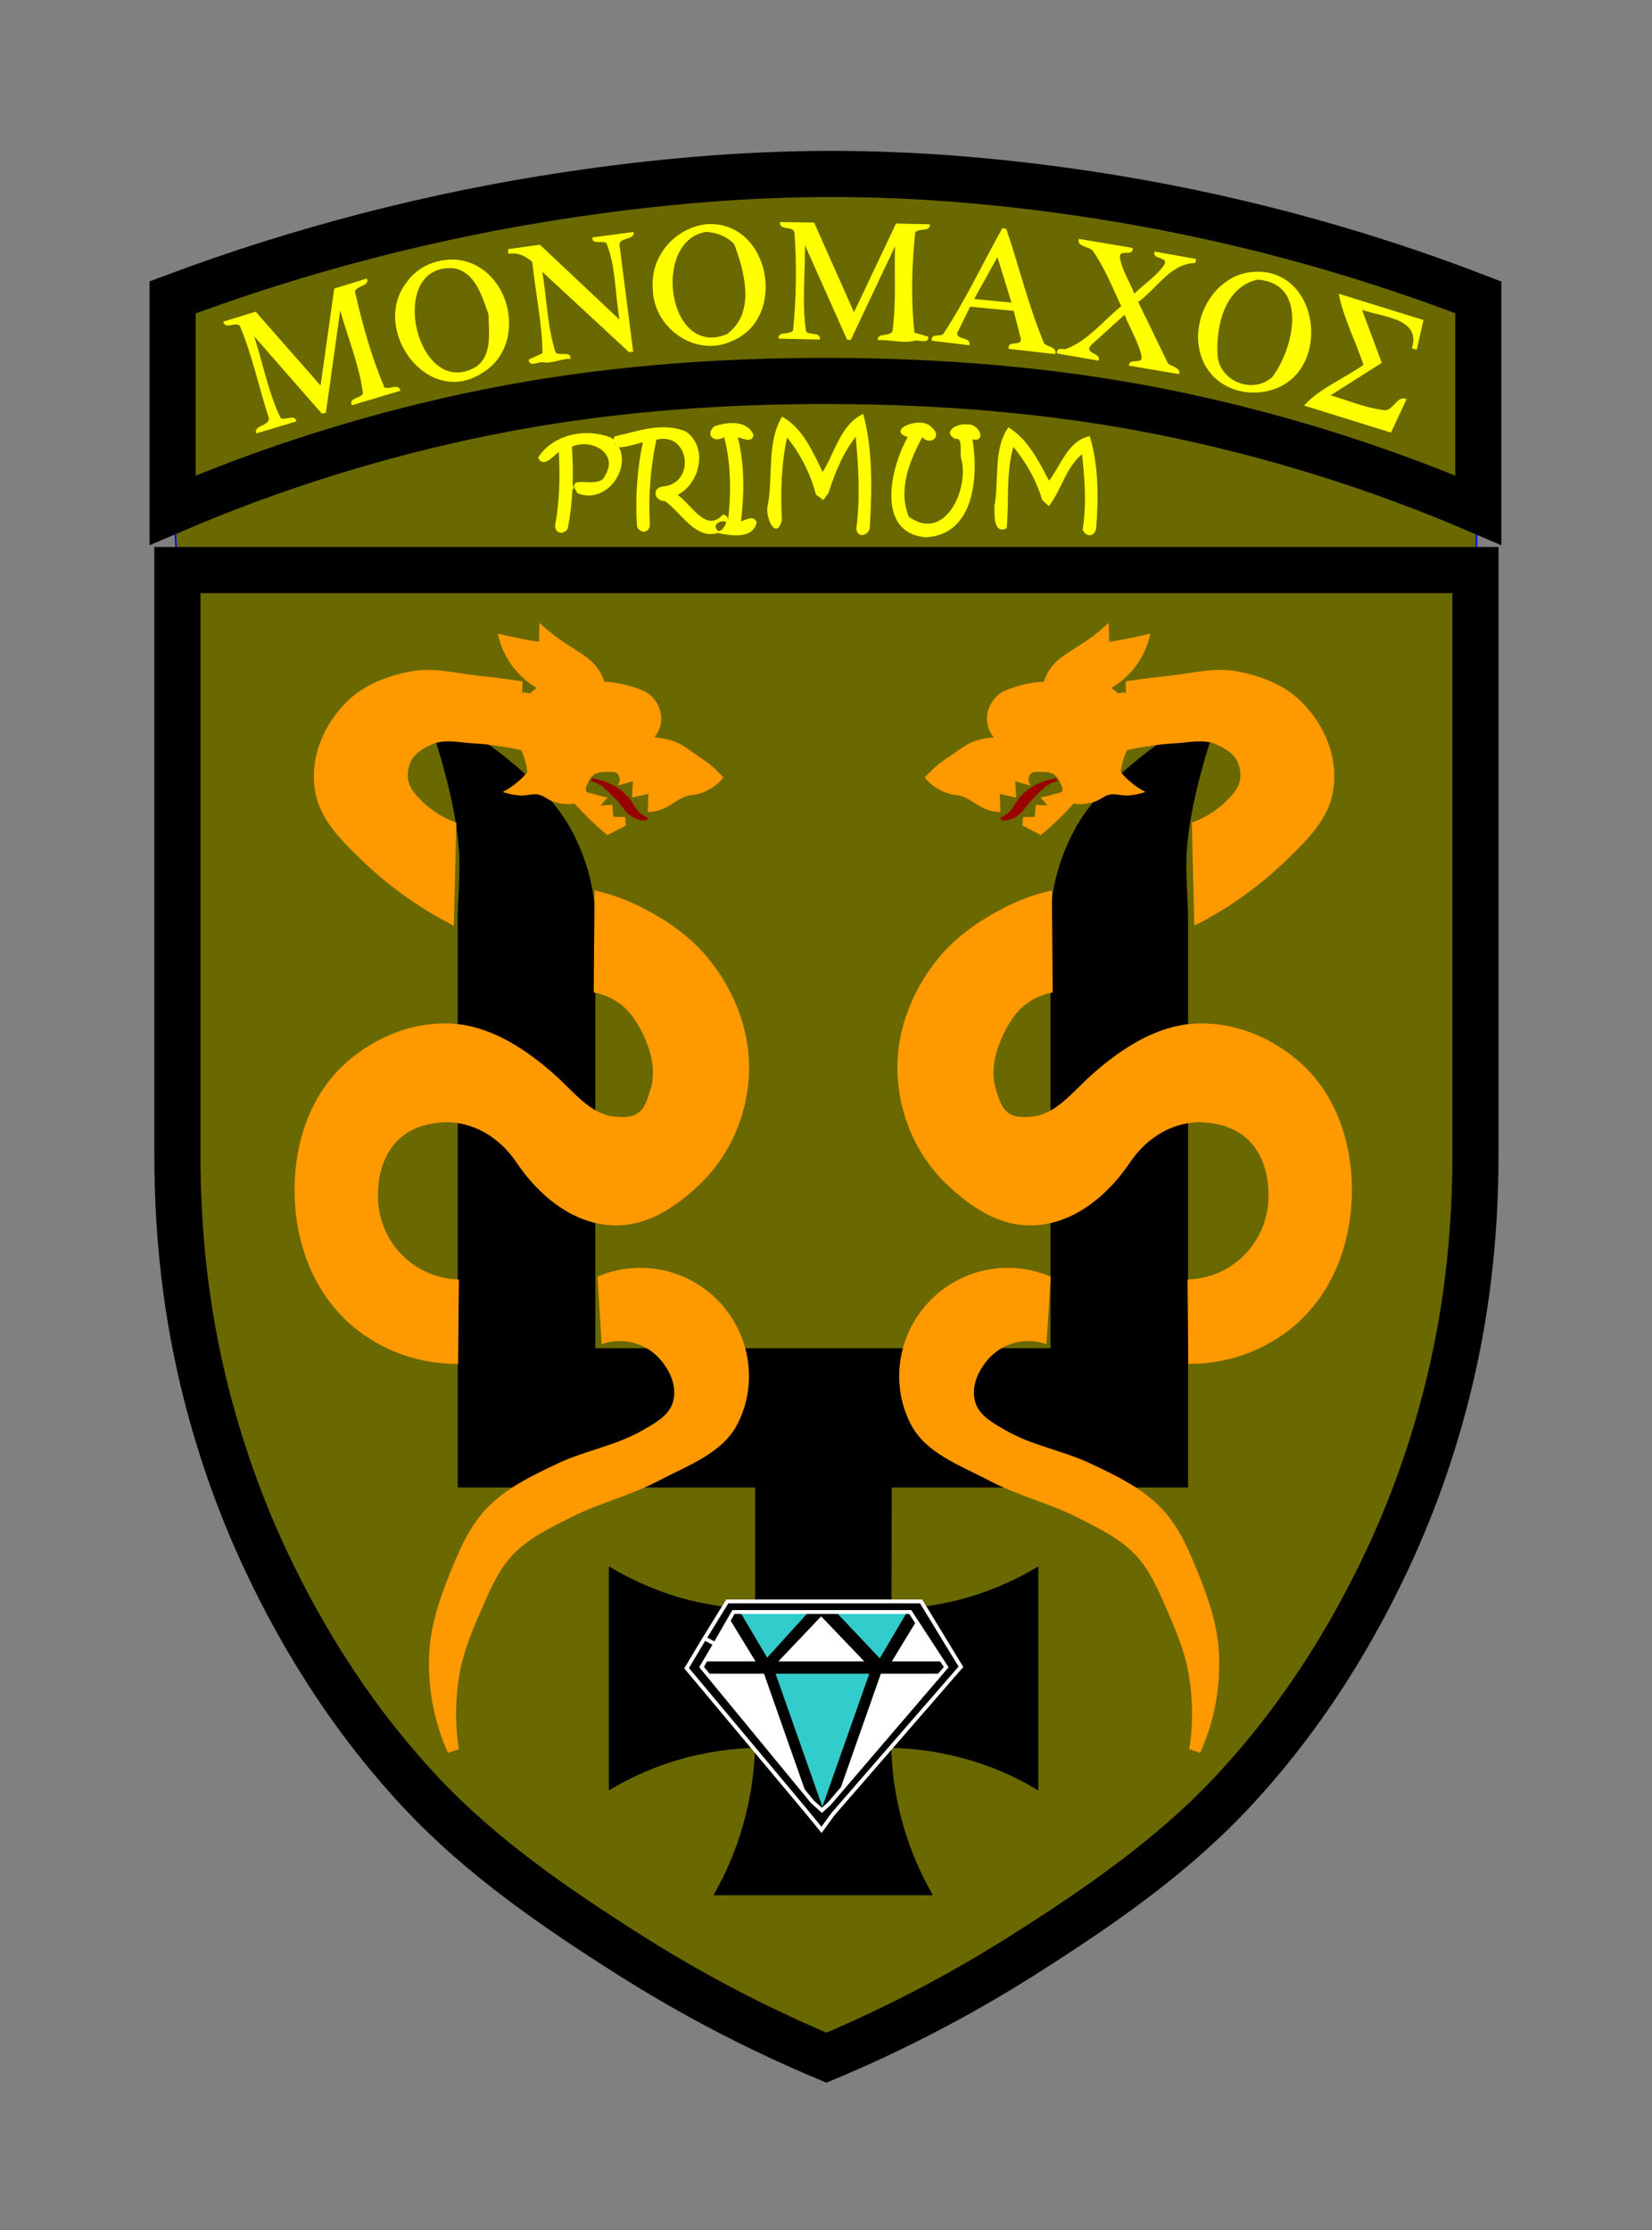 <svg xmlns:dc="http://purl.org/dc/elements/1.1/" xmlns:cc="http://creativecommons.org/ns#" xmlns:rdf="http://www.w3.org/1999/02/22-rdf-syntax-ns#" xmlns:svg="http://www.w3.org/2000/svg" xmlns="http://www.w3.org/2000/svg" xml:space="preserve" id="svg2" version="1.1" viewBox="234.42 342.03 324.87 438.49"><rect x="234.42" y="342.03" width="324.87" height="438.49" fill="#808080" stroke="none"/><defs id="defs6"/><g transform="matrix(1.333,0,0,-1.333,0,1122.667)" id="g10"><g transform="scale(0.1)" id="g12"><path id="path14" style="fill:#6a6800;fill-opacity:1;fill-rule:evenodd;stroke:none" d="m 2020.31,5005.98 v -853.56 c 0,-104.53 10.24,-209.1 32.93,-311.17 21.88,-98.55 54.34,-194.49 97.15,-285.82 59.22,-126.29 135.74,-244.1 231.49,-345.51 88.51,-93.87 195.62,-167.42 304.72,-236.68 92.62,-58.75 190.08,-109.61 291.21,-151.99 101.1,42.38 198.56,93.24 291.17,151.99 109.15,69.26 216.22,142.81 304.73,236.68 95.74,101.41 172.27,219.22 231.49,345.51 42.85,91.33 75.27,187.27 97.14,285.82 22.7,102.07 32.93,206.64 32.93,311.17 v 847.11 l 2.7,104.73 c 0.47,-0.16 1.09,-0.47 1.56,-0.63 v 314.03 c -185.35,71.48 -377.97,122.5 -574.49,152.11 -125.51,18.9 -252.42,29.92 -379.38,29.92 -130.54,0 -260.78,-11.64 -389.92,-31.02 -198.9,-29.92 -394.18,-80.47 -582.5,-151.01 v -314.03 c 0.78,0.32 1.56,0.63 2.19,0.94 z"/><path id="path16" style="fill:none;stroke:#0000ff;stroke-width:2.16;stroke-linecap:butt;stroke-linejoin:miter;stroke-miterlimit:4;stroke-dasharray:none;stroke-opacity:1" d="m 2020.31,5005.98 v -853.56 c 0,-104.53 10.24,-209.1 32.93,-311.17 21.88,-98.55 54.34,-194.49 97.15,-285.82 59.22,-126.29 135.74,-244.1 231.49,-345.51 88.51,-93.87 195.62,-167.42 304.72,-236.68 92.62,-58.75 190.08,-109.61 291.21,-151.99 101.1,42.38 198.56,93.24 291.17,151.99 109.15,69.26 216.22,142.81 304.73,236.68 95.74,101.41 172.27,219.22 231.49,345.51 42.85,91.33 75.27,187.27 97.14,285.82 22.7,102.07 32.93,206.64 32.93,311.17 v 847.11 l 2.7,104.73 c 0.47,-0.16 1.09,-0.47 1.56,-0.63 v 314.03 c -185.35,71.48 -377.97,122.5 -574.49,152.11 -125.51,18.9 -252.42,29.92 -379.38,29.92 -130.54,0 -260.78,-11.64 -389.92,-31.02 -198.9,-29.92 -394.18,-80.47 -582.5,-151.01 v -314.03 c 0.78,0.32 1.56,0.63 2.19,0.94 z"/><path id="path18" style="fill:#000000;fill-opacity:1;fill-rule:evenodd;stroke:none" d="M 2657.97,3341.87 V 3217.3 c 36.05,21.76 74.8,37.82 115.27,48.21 40.31,10.23 81.56,15.11 122.81,13.4 v 203.43 c -41.25,-1.4 -82.5,3.01 -122.81,13.25 -40.47,10.39 -79.22,26.95 -115.27,48.36 z"/><path id="path20" style="fill:none;stroke:#000000;stroke-width:2.16;stroke-linecap:butt;stroke-linejoin:miter;stroke-miterlimit:4;stroke-dasharray:none;stroke-opacity:1" d="M 2657.97,3341.87 V 3217.3 c 36.05,21.76 74.8,37.82 115.27,48.21 40.31,10.23 81.56,15.11 122.81,13.4 v 203.43 c -41.25,-1.4 -82.5,3.01 -122.81,13.25 -40.47,10.39 -79.22,26.95 -115.27,48.36 z"/><path id="path22" style="fill:#000000;fill-opacity:1;fill-rule:evenodd;stroke:none" d="M 3289.3,3341.87 V 3217.3 c -35.9,21.76 -74.81,37.82 -115.59,48.21 -40,10.23 -81.6,15.11 -122.69,13.4 v 203.43 c 41.09,-1.4 82.69,3.01 122.69,13.25 40.78,10.39 79.69,26.95 115.59,48.36 z"/><path id="path24" style="fill:none;stroke:#000000;stroke-width:2.16;stroke-linecap:butt;stroke-linejoin:miter;stroke-miterlimit:4;stroke-dasharray:none;stroke-opacity:1" d="M 3289.3,3341.87 V 3217.3 c -35.9,21.76 -74.81,37.82 -115.59,48.21 -40,10.23 -81.6,15.11 -122.69,13.4 v 203.43 c 41.09,-1.4 82.69,3.01 122.69,13.25 40.78,10.39 79.69,26.95 115.59,48.36 z"/><path id="path26" style="fill:#000000;fill-opacity:1;fill-rule:evenodd;stroke:none" d="m 2934.8,3061.87 h -122.03 c 21.41,36.88 37,76.57 47.23,117.97 8.83,35.59 13.55,71.96 13.55,108.83 l 0.16,381.41 199.38,0.15 -0.82,-380.62 c 0,-36.99 4.41,-73.71 13.39,-109.45 10.08,-41.57 26.29,-81.41 47.43,-118.29 z"/><path id="path28" style="fill:none;stroke:#000000;stroke-width:2.16;stroke-linecap:butt;stroke-linejoin:miter;stroke-miterlimit:4;stroke-dasharray:none;stroke-opacity:1" d="m 2934.8,3061.87 h -122.03 c 21.41,36.88 37,76.57 47.23,117.97 8.83,35.59 13.55,71.96 13.55,108.83 l 0.16,381.41 199.38,0.15 -0.82,-380.62 c 0,-36.99 4.41,-73.71 13.39,-109.45 10.08,-41.57 26.29,-81.41 47.43,-118.29 z"/><path id="path30" style="fill:#000000;fill-opacity:1;fill-rule:evenodd;stroke:none" d="m 2386.29,4806.45 c 10.23,-25.36 19.06,-51.18 26.33,-77.47 11.17,-40.31 20.47,-81.25 23.9,-123 3.01,-35.75 -1.56,-71.8 -1.56,-107.7 v -834.96 h 1075.27 v 834.96 c 0,35.9 -4.57,71.95 -1.56,107.7 3.44,41.75 12.74,82.69 23.95,123 7.22,26.29 16.05,52.11 26.29,77.47 -42.39,-16.37 -81.76,-39.54 -117.35,-68.01 -39.84,-32.46 -77.77,-67.74 -100.47,-113.56 -20.15,-40.15 -31.64,-83.79 -31.64,-128.67 V 3866.6 h -673.71 v 629.61 c 0,44.88 -11.48,88.67 -31.64,128.67 -23.01,45.51 -60.62,81.1 -100.47,113.56 -35.58,28.63 -74.96,51.64 -117.34,68.01 z"/><path id="path32" style="fill:none;stroke:#000000;stroke-width:2.16;stroke-linecap:butt;stroke-linejoin:miter;stroke-miterlimit:4;stroke-dasharray:none;stroke-opacity:1" d="m 2386.29,4806.45 c 10.23,-25.36 19.06,-51.18 26.33,-77.47 11.17,-40.31 20.47,-81.25 23.9,-123 3.01,-35.75 -1.56,-71.8 -1.56,-107.7 v -834.96 h 1075.27 v 834.96 c 0,35.9 -4.57,71.95 -1.56,107.7 3.44,41.75 12.74,82.69 23.95,123 7.22,26.29 16.05,52.11 26.29,77.47 -42.39,-16.37 -81.76,-39.54 -117.35,-68.01 -39.84,-32.46 -77.77,-67.74 -100.47,-113.56 -20.15,-40.15 -31.64,-83.79 -31.64,-128.67 V 3866.6 h -673.71 v 629.61 c 0,44.88 -11.48,88.67 -31.64,128.67 -23.01,45.51 -60.62,81.1 -100.47,113.56 -35.58,28.63 -74.96,51.64 -117.34,68.01 z"/><path id="path34" style="fill:#ffffff;fill-opacity:1;fill-rule:evenodd;stroke:none" d="m 2969.3,3174.02 -79.85,222.03 h -102.38 z"/><path id="path36" style="fill:none;stroke:#ffffff;stroke-width:2.16;stroke-linecap:butt;stroke-linejoin:miter;stroke-miterlimit:4;stroke-dasharray:none;stroke-opacity:1" d="m 2969.3,3174.02 -79.85,222.03 h -102.38 z"/><path id="path38" style="fill:#ffffff;fill-opacity:1;fill-rule:evenodd;stroke:none" d="m 2786.45,3396.84 h 102.38 l -52.31,88.2 z"/><path id="path40" style="fill:none;stroke:#ffffff;stroke-width:2.16;stroke-linecap:butt;stroke-linejoin:miter;stroke-miterlimit:4;stroke-dasharray:none;stroke-opacity:1" d="m 2786.45,3396.84 h 102.38 l -52.31,88.2 z"/><path id="path42" style="fill:#ffffff;fill-opacity:1;fill-rule:evenodd;stroke:none" d="m 2889.45,3399.22 78.75,85.19 86.6,-87.11 z"/><path id="path44" style="fill:none;stroke:#ffffff;stroke-width:2.16;stroke-linecap:butt;stroke-linejoin:miter;stroke-miterlimit:4;stroke-dasharray:none;stroke-opacity:1" d="m 2889.45,3399.22 78.75,85.19 86.6,-87.11 z"/><path id="path46" style="fill:#ffffff;fill-opacity:1;fill-rule:evenodd;stroke:none" d="m 3055.43,3398.59 h 107.58 l -51.06,89.77 z"/><path id="path48" style="fill:none;stroke:#ffffff;stroke-width:2.16;stroke-linecap:butt;stroke-linejoin:miter;stroke-miterlimit:4;stroke-dasharray:none;stroke-opacity:1" d="m 3055.43,3398.59 h 107.58 l -51.06,89.77 z"/><path id="path50" style="fill:#ffffff;fill-opacity:1;fill-rule:evenodd;stroke:none" d="m 3054.18,3398.59 h 108.83 l -189.77,-224.57 57.62,160.16 z"/><path id="path52" style="fill:none;stroke:#ffffff;stroke-width:2.16;stroke-linecap:butt;stroke-linejoin:miter;stroke-miterlimit:4;stroke-dasharray:none;stroke-opacity:1" d="m 3054.18,3398.59 h 108.83 l -189.77,-224.57 57.62,160.16 z"/><path id="path54" style="fill:#33cccc;fill-opacity:1;fill-rule:evenodd;stroke:none" d="m 2837.3,3485.04 h 130.28 l -77.03,-87.74 z"/><path id="path56" style="fill:none;stroke:#33cccc;stroke-width:2.16;stroke-linecap:butt;stroke-linejoin:miter;stroke-miterlimit:4;stroke-dasharray:none;stroke-opacity:1" d="m 2837.3,3485.04 h 130.28 l -77.03,-87.74 z"/><path id="path58" style="fill:#33cccc;fill-opacity:1;fill-rule:evenodd;stroke:none" d="m 2975.43,3175.43 78.75,223.16 h -164.73 l 79.85,-224.57 z"/><path id="path60" style="fill:none;stroke:#33cccc;stroke-width:2.16;stroke-linecap:butt;stroke-linejoin:miter;stroke-miterlimit:4;stroke-dasharray:none;stroke-opacity:1" d="m 2975.43,3175.43 78.75,223.16 h -164.73 l 79.85,-224.57 z"/><path id="path62" style="fill:#33cccc;fill-opacity:1;fill-rule:evenodd;stroke:none" d="m 3054.8,3397.3 57.15,89.77 -143.75,-2.66 z"/><path id="path64" style="fill:none;stroke:#33cccc;stroke-width:2.16;stroke-linecap:butt;stroke-linejoin:miter;stroke-miterlimit:4;stroke-dasharray:none;stroke-opacity:1" d="m 3054.8,3397.3 57.15,89.77 -143.75,-2.66 z"/><path id="path66" style="fill:#000000;fill-opacity:1;fill-rule:evenodd;stroke:none" d="m 2792.42,3388.67 h 365.55 l 3.75,16.06 h -370.39 z"/><path id="path68" style="fill:none;stroke:#000000;stroke-width:2.16;stroke-linecap:butt;stroke-linejoin:miter;stroke-miterlimit:4;stroke-dasharray:none;stroke-opacity:1" d="m 2792.42,3388.67 h 365.55 l 3.75,16.06 h -370.39 z"/><path id="path70" style="fill:#000000;fill-opacity:1;fill-rule:evenodd;stroke:none" d="m 2846.29,3483.63 49.61,-83.79 -15.74,-3.32 -46.92,76.57 z"/><path id="path72" style="fill:none;stroke:#000000;stroke-width:2.16;stroke-linecap:butt;stroke-linejoin:miter;stroke-miterlimit:4;stroke-dasharray:none;stroke-opacity:1" d="m 2846.29,3483.63 49.61,-83.79 -15.74,-3.32 -46.92,76.57 z"/><path id="path74" style="fill:#000000;fill-opacity:1;fill-rule:evenodd;stroke:none" d="m 2897.66,3397.66 79.64,83.75 -21.09,0.93 -72.11,-79.64 z"/><path id="path76" style="fill:none;stroke:#000000;stroke-width:2.16;stroke-linecap:butt;stroke-linejoin:miter;stroke-miterlimit:4;stroke-dasharray:none;stroke-opacity:1" d="m 2897.66,3397.66 79.64,83.75 -21.09,0.93 -72.11,-79.64 z"/><path id="path78" style="fill:#000000;fill-opacity:1;fill-rule:evenodd;stroke:none" d="m 3100.94,3483.63 -49.3,-83.79 15.74,-3.32 46.64,76.57 z"/><path id="path80" style="fill:none;stroke:#000000;stroke-width:2.16;stroke-linecap:butt;stroke-linejoin:miter;stroke-miterlimit:4;stroke-dasharray:none;stroke-opacity:1" d="m 3100.94,3483.63 -49.3,-83.79 15.74,-3.32 46.64,76.57 z"/><path id="path82" style="fill:#000000;fill-opacity:1;fill-rule:evenodd;stroke:none" d="m 3043.16,3397.3 -83.47,87.27 24.88,0.16 77.46,-81.88 z"/><path id="path84" style="fill:none;stroke:#000000;stroke-width:2.16;stroke-linecap:butt;stroke-linejoin:miter;stroke-miterlimit:4;stroke-dasharray:none;stroke-opacity:1" d="m 3043.16,3397.3 -83.47,87.27 24.88,0.16 77.46,-81.88 z"/><path id="path86" style="fill:#000000;fill-opacity:1;fill-rule:evenodd;stroke:none" d="m 2883.95,3395.9 75.43,-214.49 15.58,-2.19 -77.15,219.22 z"/><path id="path88" style="fill:none;stroke:#000000;stroke-width:2.16;stroke-linecap:butt;stroke-linejoin:miter;stroke-miterlimit:4;stroke-dasharray:none;stroke-opacity:1" d="m 2883.95,3395.9 75.43,-214.49 15.58,-2.19 -77.15,219.22 z"/><path id="path90" style="fill:#000000;fill-opacity:1;fill-rule:evenodd;stroke:none" d="m 3059.84,3395.9 -75.43,-214.49 -15.74,-2.19 77.31,219.22 z"/><path id="path92" style="fill:none;stroke:#000000;stroke-width:2.16;stroke-linecap:butt;stroke-linejoin:miter;stroke-miterlimit:4;stroke-dasharray:none;stroke-opacity:1" d="m 3059.84,3395.9 -75.43,-214.49 -15.74,-2.19 77.31,219.22 z"/><path id="path94" style="fill:#000000;fill-opacity:1;fill-rule:evenodd;stroke:none" d="m 2813.55,3431.48 27.08,47.11 h 260.78 l 53.08,-81.29 -172.77,-201.71 -10.55,-9.46 -13.71,12.15 -163.91,199.22 20,33.98 -15.74,8.21 -26.33,-43.95 174.34,-208.32 24.73,-30.12 16.99,23.32 188.67,217.19 -58.71,96.37 h -286.02 l -33.51,-54.34 z"/><path id="path96" style="fill:none;stroke:#ffffff;stroke-width:5.669;stroke-linecap:butt;stroke-linejoin:miter;stroke-miterlimit:4;stroke-dasharray:none;stroke-opacity:1" d="m 2813.55,3431.48 27.08,47.11 h 260.78 l 53.08,-81.29 -172.77,-201.71 -10.55,-9.46 -13.71,12.15 -163.91,199.22 20,33.98 -15.74,8.21 -26.33,-43.95 174.34,-208.32 24.73,-30.12 16.99,23.32 188.67,217.19 -58.71,96.37 h -286.02 l -33.51,-54.34 z"/><path id="path98" style="fill:#ff9900;fill-opacity:1;fill-rule:evenodd;stroke:none" d="m 2647.23,3875.12 c 31.68,10.7 66.79,0.62 87.89,-25.35 14.33,-17.5 23.32,-39.69 17.5,-61.1 -5.86,-21.25 -27.58,-32.77 -47.27,-43.94 -38.12,-21.72 -82.81,-28.99 -122.5,-47.58 -40.97,-19.18 -82.54,-39.18 -111.68,-73.2 -22.03,-25.83 -35.27,-57.66 -48.01,-89.15 -15.11,-37.34 -28.04,-75.89 -30.23,-116.05 -2.7,-50.23 6.6,-100.47 27.07,-146.48 l 14.34,4.72 c -5.82,37.5 -5.2,75.78 1.56,113.09 5.66,31.01 17.81,60.31 30.39,89.14 12.77,29.14 24.88,59.22 46.33,82.65 23.59,26.02 56.36,41.29 87.85,57.35 41.25,20.94 87.26,31.8 128.2,53.4 44.42,23.28 95.59,41.09 117.46,84.68 30.24,60.36 17.5,133.25 -30.23,181.14 -45.82,45.97 -115.12,59.53 -174.81,33.98 z"/><path id="path100" style="fill:none;stroke:#ff9900;stroke-width:2.16;stroke-linecap:butt;stroke-linejoin:miter;stroke-miterlimit:4;stroke-dasharray:none;stroke-opacity:1" d="m 2647.23,3875.12 c 31.68,10.7 66.79,0.62 87.89,-25.35 14.33,-17.5 23.32,-39.69 17.5,-61.1 -5.86,-21.25 -27.58,-32.77 -47.27,-43.94 -38.12,-21.72 -82.81,-28.99 -122.5,-47.58 -40.97,-19.18 -82.54,-39.18 -111.68,-73.2 -22.03,-25.83 -35.27,-57.66 -48.01,-89.15 -15.11,-37.34 -28.04,-75.89 -30.23,-116.05 -2.7,-50.23 6.6,-100.47 27.07,-146.48 l 14.34,4.72 c -5.82,37.5 -5.2,75.78 1.56,113.09 5.66,31.01 17.81,60.31 30.39,89.14 12.77,29.14 24.88,59.22 46.33,82.65 23.59,26.02 56.36,41.29 87.85,57.35 41.25,20.94 87.26,31.8 128.2,53.4 44.42,23.28 95.59,41.09 117.46,84.68 30.24,60.36 17.5,133.25 -30.23,181.14 -45.82,45.97 -115.12,59.53 -174.81,33.98 z"/><path id="path102" style="fill:#ff9900;fill-opacity:1;fill-rule:evenodd;stroke:none" d="m 2433.4,3845.66 c -52.62,-0.31 -103.79,16.68 -145.67,48.68 -59.68,45.5 -90.27,118.43 -93.24,193.86 -3.16,77.62 21.72,155.43 80.94,204.57 40.16,33.36 90.08,53.68 142.23,52.89 59.33,-0.78 111.79,-34.33 156.99,-74.02 29.3,-25.66 54.49,-61.09 92.11,-63.59 11.05,-0.82 22.38,-1.14 31.83,4.41 12.27,7.23 16.21,22.34 20.63,36.37 8.67,27.54 1.25,56.83 -11.33,83.12 -8.51,17.66 -19.37,34.34 -35.31,45.55 -11.02,7.85 -23.75,13.2 -36.99,15.9 l 1.25,148.16 c 23.79,-5.51 46.95,-13.83 68.67,-25.04 37.19,-19.06 71.79,-43.12 97.97,-75.58 40.62,-50.39 63.59,-113.36 58.4,-177.62 -4.89,-61.45 -32.74,-119.06 -78.87,-159.84 -29.61,-26.33 -63.48,-48.99 -102.54,-52.93 -65.04,-6.6 -122.03,36.68 -159.38,92.15 -24.88,36.99 -65.19,61.56 -109.29,59.17 -20.32,-1.09 -40.47,-6.44 -57,-18.24 -29.6,-21.09 -40.93,-58.59 -39.68,-95.43 1.25,-37.5 19.06,-72.61 48.98,-95.27 20.31,-15.43 44.88,-24.1 70.39,-24.88 z"/><path id="path104" style="fill:none;stroke:#ff9900;stroke-width:2.16;stroke-linecap:butt;stroke-linejoin:miter;stroke-miterlimit:4;stroke-dasharray:none;stroke-opacity:1" d="m 2433.4,3845.66 c -52.62,-0.31 -103.79,16.68 -145.67,48.68 -59.68,45.5 -90.27,118.43 -93.24,193.86 -3.16,77.62 21.72,155.43 80.94,204.57 40.16,33.36 90.08,53.68 142.23,52.89 59.33,-0.78 111.79,-34.33 156.99,-74.02 29.3,-25.66 54.49,-61.09 92.11,-63.59 11.05,-0.82 22.38,-1.14 31.83,4.41 12.27,7.23 16.21,22.34 20.63,36.37 8.67,27.54 1.25,56.83 -11.33,83.12 -8.51,17.66 -19.37,34.34 -35.31,45.55 -11.02,7.85 -23.75,13.2 -36.99,15.9 l 1.25,148.16 c 23.79,-5.51 46.95,-13.83 68.67,-25.04 37.19,-19.06 71.79,-43.12 97.97,-75.58 40.62,-50.39 63.59,-113.36 58.4,-177.62 -4.89,-61.45 -32.74,-119.06 -78.87,-159.84 -29.61,-26.33 -63.48,-48.99 -102.54,-52.93 -65.04,-6.6 -122.03,36.68 -159.38,92.15 -24.88,36.99 -65.19,61.56 -109.29,59.17 -20.32,-1.09 -40.47,-6.44 -57,-18.24 -29.6,-21.09 -40.93,-58.59 -39.68,-95.43 1.25,-37.5 19.06,-72.61 48.98,-95.27 20.31,-15.43 44.88,-24.1 70.39,-24.88 z"/><path id="path106" style="fill:#ff9900;fill-opacity:1;fill-rule:evenodd;stroke:none" d="m 2427.07,4492.62 c -49.92,25.35 -95.59,58.24 -135.9,97.46 -29.61,28.67 -60,59.06 -66.6,99.06 -8.2,48.67 11.64,97.31 47.07,131.95 26.02,25.2 60.98,38.28 97.03,44.42 32.27,5.35 64.88,-3.95 97.62,-7.23 20.62,-2.07 41.44,-4.88 62.07,-7.89 l -2.54,-99.22 c -22.81,5.2 -45.98,8.36 -69.3,9.77 -20.93,1.25 -42.65,6.64 -61.4,-1.72 -12.42,-5.67 -25.04,-12.77 -31.02,-24.88 -4.41,-8.68 -5.66,-18.13 -4.57,-27.58 1.88,-13.83 12.11,-24.73 22.35,-34.49 14.02,-13.21 30.58,-23.6 48.82,-30.08 z"/><path id="path108" style="fill:none;stroke:#ff9900;stroke-width:2.16;stroke-linecap:butt;stroke-linejoin:miter;stroke-miterlimit:4;stroke-dasharray:none;stroke-opacity:1" d="m 2427.07,4492.62 c -49.92,25.35 -95.59,58.24 -135.9,97.46 -29.61,28.67 -60,59.06 -66.6,99.06 -8.2,48.67 11.64,97.31 47.07,131.95 26.02,25.2 60.98,38.28 97.03,44.42 32.27,5.35 64.88,-3.95 97.62,-7.23 20.62,-2.07 41.44,-4.88 62.07,-7.89 l -2.54,-99.22 c -22.81,5.2 -45.98,8.36 -69.3,9.77 -20.93,1.25 -42.65,6.64 -61.4,-1.72 -12.42,-5.67 -25.04,-12.77 -31.02,-24.88 -4.41,-8.68 -5.66,-18.13 -4.57,-27.58 1.88,-13.83 12.11,-24.73 22.35,-34.49 14.02,-13.21 30.58,-23.6 48.82,-30.08 z"/><path id="path110" style="fill:#ff9900;fill-opacity:1;fill-rule:evenodd;stroke:none" d="m 2517.46,4767.23 c 5.55,-6.76 10.12,-14.46 13.4,-22.5 3.63,-8.83 5.98,-18.28 6.8,-27.89 -3.79,-4.57 -8.05,-8.95 -12.46,-12.89 -6.76,-5.98 -14.18,-11.33 -22.19,-15.59 7.54,-2.38 15.43,-3.95 23.44,-4.41 8.82,-0.47 17.96,3.12 26.64,1.4 8,-1.56 14.29,-8.05 22.03,-10.39 6.29,-2.03 12.93,-3.48 19.53,-3.63 3.94,-0.16 8.05,0.15 11.95,0.78 9.45,-10.39 19.22,-20.47 29.61,-30.08 5.98,-5.51 12.15,-11.01 18.44,-16.21 l 25.98,13.4 -0.79,10.86 -17.3,0.31 -1.6,17.81 -18.75,-1.44 10.58,12.61 c -5.54,0.94 -11.05,2.19 -16.4,4.11 -5.51,1.87 -12.89,1.4 -14.49,6.44 -1.1,3.48 0.97,6.92 2.38,10.39 2.34,5.67 5.35,11.02 10.39,14.49 5.51,3.79 12.73,3.95 19.53,3.95 5.82,0 12.27,1.09 16.05,-3.01 4.11,-4.41 4.89,-11.17 1.72,-16.37 l 21.6,5.98 -1.44,-24.1 24.26,5.35 -1.1,-26.91 c 6.76,0.15 13.4,1.56 19.69,3.94 10.86,4.1 19.69,12.11 30.24,16.99 3.32,1.57 6.6,2.7 10.07,3.64 9.93,0.62 19.53,3.32 28.21,8.01 8,4.25 15.11,10.07 20.93,17.18 -6.13,6.76 -12.61,13.05 -19.68,18.75 -6.45,5.35 -13.71,9.61 -20.63,14.5 -9.61,6.75 -18.75,14.14 -29.61,18.39 -10.54,4.11 -21.56,6.29 -32.93,6.49 6.8,7.22 10.71,16.52 11.37,26.44 0.78,12.58 -4.41,24.73 -13.24,33.87 -7.27,7.54 -17.66,10.86 -27.74,14.14 -13.82,4.42 -28.16,7.11 -42.65,7.74 -2.54,8.82 -6.96,16.99 -12.93,23.94 -9.14,10.86 -21.57,18.4 -33.52,25.98 -9.76,6.13 -19.37,12.42 -28.51,19.53 -6.45,5.04 -12.93,10.39 -18.91,15.9 l -0.63,-26.76 c -8.98,1.41 -17.81,2.81 -26.6,4.57 -11.36,2.19 -22.69,4.73 -33.86,7.38 3.47,-15.27 9.76,-29.76 18.75,-42.65 10.23,-14.81 23.75,-27.11 39.33,-35.94 l -11.95,-9.45 -8.67,1.75 c -13.21,-6.13 -24.38,-15.74 -32.27,-28.04 -5.35,-8.32 -9.76,-17.31 -10.08,-27.07 -0.15,-8.05 1.72,-15.9 5.51,-22.86 z"/><path id="path112" style="fill:none;stroke:#ff9900;stroke-width:2.16;stroke-linecap:butt;stroke-linejoin:miter;stroke-miterlimit:4;stroke-dasharray:none;stroke-opacity:1" d="m 2517.46,4767.23 c 5.55,-6.76 10.12,-14.46 13.4,-22.5 3.63,-8.83 5.98,-18.28 6.8,-27.89 -3.79,-4.57 -8.05,-8.95 -12.46,-12.89 -6.76,-5.98 -14.18,-11.33 -22.19,-15.59 7.54,-2.38 15.43,-3.95 23.44,-4.41 8.82,-0.47 17.96,3.12 26.64,1.4 8,-1.56 14.29,-8.05 22.03,-10.39 6.29,-2.03 12.93,-3.48 19.53,-3.63 3.94,-0.16 8.05,0.15 11.95,0.78 9.45,-10.39 19.22,-20.47 29.61,-30.08 5.98,-5.51 12.15,-11.01 18.44,-16.21 l 25.98,13.4 -0.79,10.86 -17.3,0.31 -1.6,17.81 -18.75,-1.44 10.58,12.61 c -5.54,0.94 -11.05,2.19 -16.4,4.11 -5.51,1.87 -12.89,1.4 -14.49,6.44 -1.1,3.48 0.97,6.92 2.38,10.39 2.34,5.67 5.35,11.02 10.39,14.49 5.51,3.79 12.73,3.95 19.53,3.95 5.82,0 12.27,1.09 16.05,-3.01 4.11,-4.41 4.89,-11.17 1.72,-16.37 l 21.6,5.98 -1.44,-24.1 24.26,5.35 -1.1,-26.91 c 6.76,0.15 13.4,1.56 19.69,3.94 10.86,4.1 19.69,12.11 30.24,16.99 3.32,1.57 6.6,2.7 10.07,3.64 9.93,0.62 19.53,3.32 28.21,8.01 8,4.25 15.11,10.07 20.93,17.18 -6.13,6.76 -12.61,13.05 -19.68,18.75 -6.45,5.35 -13.71,9.61 -20.63,14.5 -9.61,6.75 -18.75,14.14 -29.61,18.39 -10.54,4.11 -21.56,6.29 -32.93,6.49 6.8,7.22 10.71,16.52 11.37,26.44 0.78,12.58 -4.41,24.73 -13.24,33.87 -7.27,7.54 -17.66,10.86 -27.74,14.14 -13.82,4.42 -28.16,7.11 -42.65,7.74 -2.54,8.82 -6.96,16.99 -12.93,23.94 -9.14,10.86 -21.57,18.4 -33.52,25.98 -9.76,6.13 -19.37,12.42 -28.51,19.53 -6.45,5.04 -12.93,10.39 -18.91,15.9 l -0.63,-26.76 c -8.98,1.41 -17.81,2.81 -26.6,4.57 -11.36,2.19 -22.69,4.73 -33.86,7.38 3.47,-15.27 9.76,-29.76 18.75,-42.65 10.23,-14.81 23.75,-27.11 39.33,-35.94 l -11.95,-9.45 -8.67,1.75 c -13.21,-6.13 -24.38,-15.74 -32.27,-28.04 -5.35,-8.32 -9.76,-17.31 -10.08,-27.07 -0.15,-8.05 1.72,-15.9 5.51,-22.86 z"/><path id="path114" style="fill:#ff9900;fill-opacity:1;fill-rule:evenodd;stroke:none" d="m 3301.41,3875.12 c -31.64,10.7 -66.76,0.62 -87.86,-25.35 -14.33,-17.5 -23.32,-39.69 -17.5,-61.1 5.83,-21.25 27.58,-32.77 47.27,-43.94 38.09,-21.72 82.81,-28.99 122.5,-47.58 40.94,-19.18 82.54,-39.18 111.68,-73.2 22.03,-25.83 35.27,-57.66 48.01,-89.15 15.12,-37.34 28.04,-75.89 30.23,-116.05 2.7,-50.23 -6.6,-100.47 -27.07,-146.48 l -14.33,4.72 c 5.82,37.5 5.19,75.78 -1.57,113.09 -5.7,31.01 -17.81,60.31 -30.43,89.14 -12.73,29.14 -24.88,59.22 -46.29,82.65 -23.63,26.02 -56.36,41.29 -87.85,57.35 -41.29,20.94 -87.26,31.8 -128.2,53.4 -44.41,23.28 -95.59,41.09 -117.46,84.68 -30.27,60.36 -17.5,133.25 30.23,181.14 45.82,45.97 115.12,59.53 174.77,33.98 z"/><path id="path116" style="fill:none;stroke:#ff9900;stroke-width:2.16;stroke-linecap:butt;stroke-linejoin:miter;stroke-miterlimit:4;stroke-dasharray:none;stroke-opacity:1" d="m 3301.41,3875.12 c -31.64,10.7 -66.76,0.62 -87.86,-25.35 -14.33,-17.5 -23.32,-39.69 -17.5,-61.1 5.83,-21.25 27.58,-32.77 47.27,-43.94 38.09,-21.72 82.81,-28.99 122.5,-47.58 40.94,-19.18 82.54,-39.18 111.68,-73.2 22.03,-25.83 35.27,-57.66 48.01,-89.15 15.12,-37.34 28.04,-75.89 30.23,-116.05 2.7,-50.23 -6.6,-100.47 -27.07,-146.48 l -14.33,4.72 c 5.82,37.5 5.19,75.78 -1.57,113.09 -5.7,31.01 -17.81,60.31 -30.43,89.14 -12.73,29.14 -24.88,59.22 -46.29,82.65 -23.63,26.02 -56.36,41.29 -87.85,57.35 -41.29,20.94 -87.26,31.8 -128.2,53.4 -44.41,23.28 -95.59,41.09 -117.46,84.68 -30.27,60.36 -17.5,133.25 30.23,181.14 45.82,45.97 115.12,59.53 174.77,33.98 z"/><path id="path118" style="fill:#ff9900;fill-opacity:1;fill-rule:evenodd;stroke:none" d="m 3512.77,3845.66 c 52.58,-0.31 103.75,16.68 145.67,48.68 59.69,45.5 90.23,118.43 93.2,193.86 3.16,77.62 -21.72,155.43 -80.94,204.57 -40.15,33.36 -90.07,53.68 -142.18,52.89 -59.38,-0.78 -111.84,-34.33 -157.04,-74.02 -29.29,-25.66 -54.49,-61.09 -92.1,-63.59 -11.02,-0.82 -22.39,-1.14 -31.8,4.41 -12.31,7.23 -16.25,22.34 -20.67,36.37 -8.63,27.54 -1.25,56.83 11.37,83.12 8.48,17.66 19.38,34.34 35.27,45.55 11.02,7.85 23.75,13.2 37,15.9 l -1.25,148.16 c -23.79,-5.51 -46.96,-13.83 -68.67,-25.04 -37.15,-19.06 -71.8,-43.12 -97.93,-75.58 -40.67,-50.39 -63.64,-113.36 -58.44,-177.62 4.88,-61.45 32.73,-119.06 78.9,-159.84 29.61,-26.33 63.44,-48.99 102.5,-52.93 65.04,-6.6 122.07,36.68 159.38,92.15 24.88,36.99 65.19,61.56 109.3,59.17 20.31,-1.09 40.46,-6.44 56.99,-18.24 29.61,-21.09 40.94,-58.59 39.69,-95.43 -1.25,-37.5 -19.07,-72.61 -48.99,-95.27 -20.31,-15.43 -44.88,-24.1 -70.39,-24.88 z"/><path id="path120" style="fill:none;stroke:#ff9900;stroke-width:2.16;stroke-linecap:butt;stroke-linejoin:miter;stroke-miterlimit:4;stroke-dasharray:none;stroke-opacity:1" d="m 3512.77,3845.66 c 52.58,-0.31 103.75,16.68 145.67,48.68 59.69,45.5 90.23,118.43 93.2,193.86 3.16,77.62 -21.72,155.43 -80.94,204.57 -40.15,33.36 -90.07,53.68 -142.18,52.89 -59.38,-0.78 -111.84,-34.33 -157.04,-74.02 -29.29,-25.66 -54.49,-61.09 -92.1,-63.59 -11.02,-0.82 -22.39,-1.14 -31.8,4.41 -12.31,7.23 -16.25,22.34 -20.67,36.37 -8.63,27.54 -1.25,56.83 11.37,83.12 8.48,17.66 19.38,34.34 35.27,45.55 11.02,7.85 23.75,13.2 37,15.9 l -1.25,148.16 c -23.79,-5.51 -46.96,-13.83 -68.67,-25.04 -37.15,-19.06 -71.8,-43.12 -97.93,-75.58 -40.67,-50.39 -63.64,-113.36 -58.44,-177.62 4.88,-61.45 32.73,-119.06 78.9,-159.84 29.61,-26.33 63.44,-48.99 102.5,-52.93 65.04,-6.6 122.07,36.68 159.38,92.15 24.88,36.99 65.19,61.56 109.3,59.17 20.31,-1.09 40.46,-6.44 56.99,-18.24 29.61,-21.09 40.94,-58.59 39.69,-95.43 -1.25,-37.5 -19.07,-72.61 -48.99,-95.27 -20.31,-15.43 -44.88,-24.1 -70.39,-24.88 z"/><path id="path122" style="fill:#ff9900;fill-opacity:1;fill-rule:evenodd;stroke:none" d="m 3521.56,4492.62 c 49.92,25.35 95.59,58.24 135.94,97.46 29.57,28.67 59.96,59.06 66.6,99.06 8.17,48.67 -11.64,97.31 -47.11,131.95 -25.97,25.2 -60.94,38.28 -96.99,44.42 -32.27,5.35 -64.88,-3.95 -97.66,-7.23 -20.62,-2.07 -41.4,-4.88 -62.03,-7.89 l 2.54,-99.22 c 22.81,5.2 45.98,8.36 69.26,9.77 20.98,1.25 42.69,6.64 61.44,-1.72 12.43,-5.67 25.04,-12.77 31.02,-24.88 4.41,-8.68 5.66,-18.13 4.57,-27.58 -1.91,-13.83 -12.15,-24.73 -22.38,-34.49 -13.99,-13.21 -30.55,-23.6 -48.79,-30.08 z"/><path id="path124" style="fill:none;stroke:#ff9900;stroke-width:2.16;stroke-linecap:butt;stroke-linejoin:miter;stroke-miterlimit:4;stroke-dasharray:none;stroke-opacity:1" d="m 3521.56,4492.62 c 49.92,25.35 95.59,58.24 135.94,97.46 29.57,28.67 59.96,59.06 66.6,99.06 8.17,48.67 -11.64,97.31 -47.11,131.95 -25.97,25.2 -60.94,38.28 -96.99,44.42 -32.27,5.35 -64.88,-3.95 -97.66,-7.23 -20.62,-2.07 -41.4,-4.88 -62.03,-7.89 l 2.54,-99.22 c 22.81,5.2 45.98,8.36 69.26,9.77 20.98,1.25 42.69,6.64 61.44,-1.72 12.43,-5.67 25.04,-12.77 31.02,-24.88 4.41,-8.68 5.66,-18.13 4.57,-27.58 -1.91,-13.83 -12.15,-24.73 -22.38,-34.49 -13.99,-13.21 -30.55,-23.6 -48.79,-30.08 z"/><path id="path126" style="fill:#ff9900;fill-opacity:1;fill-rule:evenodd;stroke:none" d="m 3431.17,4767.23 c -5.51,-6.76 -10.08,-14.46 -13.36,-22.5 -3.63,-8.83 -6.01,-18.28 -6.79,-27.89 3.78,-4.57 8.04,-8.95 12.46,-12.89 6.75,-5.98 14.18,-11.33 22.18,-15.59 -7.53,-2.38 -15.43,-3.95 -23.47,-4.41 -8.79,-0.47 -17.93,3.12 -26.6,1.4 -8.01,-1.56 -14.34,-8.05 -22.04,-10.39 -6.32,-2.03 -12.92,-3.48 -19.53,-3.63 -3.94,-0.16 -8.04,0.15 -11.99,0.78 -9.41,-10.39 -19.18,-20.47 -29.57,-30.08 -6.01,-5.51 -12.15,-11.01 -18.44,-16.21 l -25.97,13.4 0.78,10.86 17.3,0.31 1.6,17.81 18.72,-1.44 -10.55,12.61 c 5.51,0.94 11.01,2.19 16.37,4.11 5.54,1.87 12.93,1.4 14.49,6.44 1.13,3.48 -0.94,6.92 -2.35,10.39 -2.38,5.67 -5.35,11.02 -10.39,14.49 -5.5,3.79 -12.77,3.95 -19.53,3.95 -5.82,0 -12.3,1.09 -16.05,-3.01 -4.1,-4.41 -4.89,-11.17 -1.76,-16.37 l -21.56,5.98 1.4,-24.1 -24.25,5.35 1.13,-26.91 c -6.8,0.15 -13.4,1.56 -19.69,3.94 -10.86,4.1 -19.69,12.11 -30.23,16.99 -3.32,1.57 -6.64,2.7 -10.08,3.64 -9.92,0.62 -19.53,3.32 -28.2,8.01 -8.05,4.25 -15.12,10.07 -20.94,17.18 6.13,6.76 12.58,13.05 19.69,18.75 6.44,5.35 13.71,9.61 20.62,14.5 9.61,6.75 18.75,14.14 29.61,18.39 10.55,4.11 21.56,6.29 32.89,6.49 -6.76,7.22 -10.7,16.52 -11.33,26.44 -0.78,12.58 4.42,24.73 13.24,33.87 7.23,7.54 17.62,10.86 27.7,14.14 13.87,4.42 28.2,7.11 42.7,7.74 2.5,8.82 6.91,16.99 12.89,23.94 9.14,10.86 21.6,18.4 33.55,25.98 9.77,6.13 19.38,12.42 28.52,19.53 6.44,5.04 12.89,10.39 18.9,15.9 l 0.63,-26.76 c 8.98,1.41 17.77,2.81 26.6,4.57 11.33,2.19 22.69,4.73 33.87,7.38 -3.48,-15.27 -9.77,-29.76 -18.75,-42.65 -10.24,-14.81 -23.79,-27.11 -39.38,-35.94 l 11.99,-9.45 8.64,1.75 c 13.24,-6.13 24.41,-15.74 32.3,-28.04 5.35,-8.32 9.77,-17.31 10.08,-27.07 0.16,-8.05 -1.76,-15.9 -5.51,-22.86 z"/><path id="path128" style="fill:none;stroke:#ff9900;stroke-width:2.16;stroke-linecap:butt;stroke-linejoin:miter;stroke-miterlimit:4;stroke-dasharray:none;stroke-opacity:1" d="m 3431.17,4767.23 c -5.51,-6.76 -10.08,-14.46 -13.36,-22.5 -3.63,-8.83 -6.01,-18.28 -6.79,-27.89 3.78,-4.57 8.04,-8.95 12.46,-12.89 6.75,-5.98 14.18,-11.33 22.18,-15.59 -7.53,-2.38 -15.43,-3.95 -23.47,-4.41 -8.79,-0.47 -17.93,3.12 -26.6,1.4 -8.01,-1.56 -14.34,-8.05 -22.04,-10.39 -6.32,-2.03 -12.92,-3.48 -19.53,-3.63 -3.94,-0.16 -8.04,0.15 -11.99,0.78 -9.41,-10.39 -19.18,-20.47 -29.57,-30.08 -6.01,-5.51 -12.15,-11.01 -18.44,-16.21 l -25.97,13.4 0.78,10.86 17.3,0.31 1.6,17.81 18.72,-1.44 -10.55,12.61 c 5.51,0.94 11.01,2.19 16.37,4.11 5.54,1.87 12.93,1.4 14.49,6.44 1.13,3.48 -0.94,6.92 -2.35,10.39 -2.38,5.67 -5.35,11.02 -10.39,14.49 -5.5,3.79 -12.77,3.95 -19.53,3.95 -5.82,0 -12.3,1.09 -16.05,-3.01 -4.1,-4.41 -4.89,-11.17 -1.76,-16.37 l -21.56,5.98 1.4,-24.1 -24.25,5.35 1.13,-26.91 c -6.8,0.15 -13.4,1.56 -19.69,3.94 -10.86,4.1 -19.69,12.11 -30.23,16.99 -3.32,1.57 -6.64,2.7 -10.08,3.64 -9.92,0.62 -19.53,3.32 -28.2,8.01 -8.05,4.25 -15.12,10.07 -20.94,17.18 6.13,6.76 12.58,13.05 19.69,18.75 6.44,5.35 13.71,9.61 20.62,14.5 9.61,6.75 18.75,14.14 29.61,18.39 10.55,4.11 21.56,6.29 32.89,6.49 -6.76,7.22 -10.7,16.52 -11.33,26.44 -0.78,12.58 4.42,24.73 13.24,33.87 7.23,7.54 17.62,10.86 27.7,14.14 13.87,4.42 28.2,7.11 42.7,7.74 2.5,8.82 6.91,16.99 12.89,23.94 9.14,10.86 21.6,18.4 33.55,25.98 9.77,6.13 19.38,12.42 28.52,19.53 6.44,5.04 12.89,10.39 18.9,15.9 l 0.63,-26.76 c 8.98,1.41 17.77,2.81 26.6,4.57 11.33,2.19 22.69,4.73 33.87,7.38 -3.48,-15.27 -9.77,-29.76 -18.75,-42.65 -10.24,-14.81 -23.79,-27.11 -39.38,-35.94 l 11.99,-9.45 8.64,1.75 c 13.24,-6.13 24.41,-15.74 32.3,-28.04 5.35,-8.32 9.77,-17.31 10.08,-27.07 0.16,-8.05 -1.76,-15.9 -5.51,-22.86 z"/><path id="path130" style="fill:#990000;fill-opacity:1;fill-rule:evenodd;stroke:none" d="m 2713.24,4649.3 c -5.19,2.65 -10.08,5.82 -14.18,9.92 -5.82,6.44 -8.98,14.8 -14.96,21.09 -5.82,6.29 -12.3,11.96 -19.84,15.74 -5.35,3.48 -11.49,5.51 -17.35,7.58 -4.72,1.25 -9.45,2.82 -13.98,3.6 l -1.6,-2.03 c 4.72,-1.1 9.3,-3.33 13.4,-5.98 4.72,-2.38 8.36,-6.8 12.26,-10.39 5.71,-5.67 11.84,-11.17 16.88,-17.5 5.51,-7.23 10.54,-14.65 18.4,-19.22 5.39,-3.28 11.99,-5.2 18.9,-5.04 z"/><path id="path132" style="fill:none;stroke:#990000;stroke-width:2.16;stroke-linecap:butt;stroke-linejoin:miter;stroke-miterlimit:4;stroke-dasharray:none;stroke-opacity:1" d="m 2713.24,4649.3 c -5.19,2.65 -10.08,5.82 -14.18,9.92 -5.82,6.44 -8.98,14.8 -14.96,21.09 -5.82,6.29 -12.3,11.96 -19.84,15.74 -5.35,3.48 -11.49,5.51 -17.35,7.58 -4.72,1.25 -9.45,2.82 -13.98,3.6 l -1.6,-2.03 c 4.72,-1.1 9.3,-3.33 13.4,-5.98 4.72,-2.38 8.36,-6.8 12.26,-10.39 5.71,-5.67 11.84,-11.17 16.88,-17.5 5.51,-7.23 10.54,-14.65 18.4,-19.22 5.39,-3.28 11.99,-5.2 18.9,-5.04 z"/><path id="path134" style="fill:#990000;fill-opacity:1;fill-rule:evenodd;stroke:none" d="m 3235.43,4649.3 c 5.2,2.65 10.08,5.82 14.18,9.92 5.82,6.44 8.98,14.8 14.96,21.09 5.82,6.29 12.27,11.96 19.84,15.74 5.36,3.48 11.49,5.51 17.31,7.58 4.73,1.25 9.45,2.82 14.02,3.6 l 1.56,-2.03 c -4.68,-1.1 -9.25,-3.33 -13.35,-5.98 -4.73,-2.38 -8.36,-6.8 -12.31,-10.39 -5.66,-5.67 -11.8,-11.17 -16.84,-17.5 -5.5,-7.23 -10.54,-14.65 -18.43,-19.22 -5.35,-3.28 -11.96,-5.2 -18.91,-5.04 z"/><path id="path136" style="fill:none;stroke:#990000;stroke-width:2.16;stroke-linecap:butt;stroke-linejoin:miter;stroke-miterlimit:4;stroke-dasharray:none;stroke-opacity:1" d="m 3235.43,4649.3 c 5.2,2.65 10.08,5.82 14.18,9.92 5.82,6.44 8.98,14.8 14.96,21.09 5.82,6.29 12.27,11.96 19.84,15.74 5.36,3.48 11.49,5.51 17.31,7.58 4.73,1.25 9.45,2.82 14.02,3.6 l 1.56,-2.03 c -4.68,-1.1 -9.25,-3.33 -13.35,-5.98 -4.73,-2.38 -8.36,-6.8 -12.31,-10.39 -5.66,-5.67 -11.8,-11.17 -16.84,-17.5 -5.5,-7.23 -10.54,-14.65 -18.43,-19.22 -5.35,-3.28 -11.96,-5.2 -18.91,-5.04 z"/><path id="path138" style="fill:#ffff00;fill-opacity:1;fill-rule:evenodd;stroke:none" d="m 2583.95,5191.33 c 2.03,-36.84 1.4,-74.03 -5.36,-110.39 -0.15,-10.71 11.33,-12.58 16.53,-3.95 7.89,39.85 8.83,80.67 6.13,121.13 29.14,13.68 72.15,-9.29 51.02,-43.47 -8.32,-24.26 -61.25,4.57 -40.94,-25.04 45.97,-18.44 87.11,49.76 48.2,80.16 -36.37,14.49 -83.63,5.19 -105.98,-28.52 7.54,-15.12 21.57,5.35 30.4,10.08 z m 18.39,-50.08 c -0.62,-4.57 0.51,-6.13 1.14,-5.82 0.62,0.47 0.93,2.69 -1.14,5.82 z m 137.82,-23.13 c 25.82,-18.12 47.07,-62.07 83.79,-44.41 5.03,5.04 13.71,19.53 1.71,22.5 -26.6,-28.32 -48.2,16.56 -69.45,30.24 33.71,15.89 46.49,69.14 13.87,92.3 -34.34,14.34 -69.92,0.47 -103.95,-7.11 -12.26,-25.35 29.3,-8.94 42.23,-6.29 -8.83,-41.09 -11.68,-83.63 -8.98,-125.51 5.19,-10.54 17.46,-8.2 16.83,3.95 -2.34,41.72 1.09,83.79 9.77,124.73 50.07,13.67 61.6,-64.11 12.61,-70.71 -17.5,-0.66 -14.64,-19.69 1.57,-19.69 z m 87.42,95.28 c 11.17,-41.92 10.55,-85.04 5.97,-127.89 -12.3,8.98 -30.23,-5.35 -13.55,-14.81 18.28,-3.63 49.45,-8.36 53.71,15.59 -4.88,9.3 -16.05,1.44 -23.16,-0.94 4.88,42.54 5.82,85.35 -4.89,127.07 7.58,-0.31 21.25,-9.72 23.48,1.92 -9.14,21.71 -37.19,18.28 -55.9,12.42 -14.49,-12.89 1.56,-23.44 14.34,-13.36 z m 143.75,-91.68 c 1.29,-5.67 5.35,5.19 8.2,7.11 9.92,30.54 21.88,60.78 42.35,85.97 4.1,-45.82 7.26,-91.79 1.13,-137.65 0.15,-14.81 18.55,-9.42 17.77,3.01 3.32,54.33 4.26,112.77 -9.45,164.1 -32.89,-16.53 -40.31,-57.5 -59.22,-86.45 -14.81,30.24 -29.1,64.89 -59.34,82.5 -21.6,-36.68 -12.77,-85.51 -20,-127.54 -5.7,-15.62 10.55,-54.49 18.25,-23.47 -2.04,41.56 -1.1,83.47 8.2,124.1 20.78,-25.35 35.74,-54.49 44.1,-86.17 z m 196.4,88.36 c 14.3,2.34 6.45,-22.35 10.55,-32.27 10.55,-46.48 -26.33,-123.32 -79.84,-84.41 -16.56,40.31 0.78,83.75 20.47,119.69 11.48,-13.72 28.98,-0.32 13.55,11.79 -14.02,17.97 -66.95,-3.94 -33.08,-12.61 -25.67,-43.91 -48.83,-141.72 25.5,-147.39 71.02,3.95 76.37,90.39 67.07,144.89 21.92,-6.76 9.93,21.56 -6.13,19.21 -11.8,2.82 -36.37,-8.82 -18.09,-18.9 z m 85.36,-10.71 c 19.84,-23.63 35.11,-50.54 44.06,-80.15 l 8.67,-7.89 c 18.28,24.1 24.73,57.34 49.92,77.19 4.1,-37.82 7.27,-75.75 1.1,-113.56 4.57,-10.23 16.25,-9.14 17.81,2.34 3.63,44.42 3.48,92.47 -9.14,134.34 -31.64,-7.23 -40.94,-43.59 -59.53,-66.29 -15.43,28.99 -30.86,61.1 -59.38,79.22 -21.87,-31.48 -12.73,-77.5 -20,-115.27 0.31,-11.64 -1.56,-39.69 16.1,-31.49 3.59,40.16 -1.45,82.03 10.39,121.56 z"/><path id="path140" style="fill:none;stroke:#ffff00;stroke-width:2.16;stroke-linecap:butt;stroke-linejoin:miter;stroke-miterlimit:4;stroke-dasharray:none;stroke-opacity:1" d="m 2583.95,5191.33 c 2.03,-36.84 1.4,-74.03 -5.36,-110.39 -0.15,-10.71 11.33,-12.58 16.53,-3.95 7.89,39.85 8.83,80.67 6.13,121.13 29.14,13.68 72.15,-9.29 51.02,-43.47 -8.32,-24.26 -61.25,4.57 -40.94,-25.04 45.97,-18.44 87.11,49.76 48.2,80.16 -36.37,14.49 -83.63,5.19 -105.98,-28.52 7.54,-15.12 21.57,5.35 30.4,10.08 z m 18.39,-50.08 c -0.62,-4.57 0.51,-6.13 1.14,-5.82 0.62,0.47 0.93,2.69 -1.14,5.82 z m 137.82,-23.13 c 25.82,-18.12 47.07,-62.07 83.79,-44.41 5.03,5.04 13.71,19.53 1.71,22.5 -26.6,-28.32 -48.2,16.56 -69.45,30.24 33.71,15.89 46.49,69.14 13.87,92.3 -34.34,14.34 -69.92,0.47 -103.95,-7.11 -12.26,-25.35 29.3,-8.94 42.23,-6.29 -8.83,-41.09 -11.68,-83.63 -8.98,-125.51 5.19,-10.54 17.46,-8.2 16.83,3.95 -2.34,41.72 1.09,83.79 9.77,124.73 50.07,13.67 61.6,-64.11 12.61,-70.71 -17.5,-0.66 -14.64,-19.69 1.57,-19.69 z m 87.42,95.28 c 11.17,-41.92 10.55,-85.04 5.97,-127.89 -12.3,8.98 -30.23,-5.35 -13.55,-14.81 18.28,-3.63 49.45,-8.36 53.71,15.59 -4.88,9.3 -16.05,1.44 -23.16,-0.94 4.88,42.54 5.82,85.35 -4.89,127.07 7.58,-0.31 21.25,-9.72 23.48,1.92 -9.14,21.71 -37.19,18.28 -55.9,12.42 -14.49,-12.89 1.56,-23.44 14.34,-13.36 z m 143.75,-91.68 c 1.29,-5.67 5.35,5.19 8.2,7.11 9.92,30.54 21.88,60.78 42.35,85.97 4.1,-45.82 7.26,-91.79 1.13,-137.65 0.15,-14.81 18.55,-9.42 17.77,3.01 3.32,54.33 4.26,112.77 -9.45,164.1 -32.89,-16.53 -40.31,-57.5 -59.22,-86.45 -14.81,30.24 -29.1,64.89 -59.34,82.5 -21.6,-36.68 -12.77,-85.51 -20,-127.54 -5.7,-15.62 10.55,-54.49 18.25,-23.47 -2.04,41.56 -1.1,83.47 8.2,124.1 20.78,-25.35 35.74,-54.49 44.1,-86.17 z m 196.4,88.36 c 14.3,2.34 6.45,-22.35 10.55,-32.27 10.55,-46.48 -26.33,-123.32 -79.84,-84.41 -16.56,40.31 0.78,83.75 20.47,119.69 11.48,-13.72 28.98,-0.32 13.55,11.79 -14.02,17.97 -66.95,-3.94 -33.08,-12.61 -25.67,-43.91 -48.83,-141.72 25.5,-147.39 71.02,3.95 76.37,90.39 67.07,144.89 21.92,-6.76 9.93,21.56 -6.13,19.21 -11.8,2.82 -36.37,-8.82 -18.09,-18.9 z m 85.36,-10.71 c 19.84,-23.63 35.11,-50.54 44.06,-80.15 l 8.67,-7.89 c 18.28,24.1 24.73,57.34 49.92,77.19 4.1,-37.82 7.27,-75.75 1.1,-113.56 4.57,-10.23 16.25,-9.14 17.81,2.34 3.63,44.42 3.48,92.47 -9.14,134.34 -31.64,-7.23 -40.94,-43.59 -59.53,-66.29 -15.43,28.99 -30.86,61.1 -59.38,79.22 -21.87,-31.48 -12.73,-77.5 -20,-115.27 0.31,-11.64 -1.56,-39.69 16.1,-31.49 3.59,40.16 -1.45,82.03 10.39,121.56 z"/><path id="path142" style="fill:#ffff00;fill-opacity:1;fill-rule:evenodd;stroke:none" d="m 2113.4,5376.05 c 18.08,-42.81 27.69,-89.14 42.03,-133.51 5.66,-15.47 -21.41,-13.87 -17.93,-24.26 l 56.99,17.15 c -2.07,8.52 -15.43,-0.94 -22.54,3.16 -19.53,39.85 -26.91,84.57 -41.25,126.45 l 103.17,-117.81 4.57,1.13 21.72,155.59 c 11.17,-42.7 29.29,-83.95 34.96,-127.74 -2.19,-8.63 -20.63,-7.54 -16.84,-16.37 l 69.77,20.78 c -2.39,8.99 -16.25,-1.09 -23.32,3.64 -19.22,45.51 -32.78,94.02 -43.64,142.19 2.54,9.29 20.79,8.82 18.13,17.65 l -46.6,-14.33 -20.35,-144.73 -96.84,110.23 -46.13,-14.18 c 2.5,-9.61 17.15,2.7 24.1,-5.04 z m 321.72,95.75 c -29.46,3 -59.53,-8.48 -76.37,-33.36 -52.15,-68.52 31.48,-183.32 111.02,-131.21 66.91,40.5 42.03,153.55 -34.65,164.57 z m -6.14,-10.24 c 32.43,-6.76 41.57,-41.87 51.49,-69.14 0,-26.91 5.98,-59.65 -18.59,-77.93 -90.4,-53.4 -137.47,156.37 -32.9,147.07 z m 130.71,-138.55 c 13.08,-2.39 25.04,4.88 39.37,5.19 0.32,9.1 -15.58,1.41 -21.76,7.39 -12.73,39.53 -13.04,81.91 -20.31,122.69 l 129.92,-120.31 4.57,0.47 -19.84,154.65 c -2.66,14.8 22.07,9.76 20.63,19.84 l -58.87,-7.89 c 0.31,-8.67 13.83,-2.03 20.62,-6.45 14.81,-36.25 12.74,-78.28 20.16,-116.87 l -119.53,112.46 -45.51,-6.45 0.63,-4.72 c 13.39,2.34 25.5,-3.95 35.11,-12.62 4.57,-45.35 14.65,-90.39 15.12,-135.9 l -20.31,-9.29 c 0.47,-9.3 13.55,-1.1 20,-2.19 z m 242.03,201.56 c -46.13,-4.73 -82.97,-46.6 -79.02,-93.55 0.15,-57 61.71,-101.72 115.27,-76.84 82.19,33.71 55.27,175.74 -36.25,170.39 z m -1.88,-9.3 c 16.21,-0.62 31.49,-6.75 42.86,-18.43 15.74,-42.66 32.1,-102.97 -11.37,-134.5 -89.14,-36.52 -113.36,139.22 -31.49,152.93 z m 307.39,-160.62 c 6.32,1.87 20.66,-4.73 19.68,4.26 l -20.31,5.82 c -5.35,49.14 -4.06,100 1.13,149.14 4.89,7.54 22.04,1.4 21.57,10.54 l -48.21,0.94 -62.65,-132.26 -59.53,133.82 -48.52,0.67 c -0.62,-10.28 17.97,-3.01 21.25,-13.56 3.63,-48.04 2.85,-97.81 -2.03,-145.66 -4.73,-7.58 -21.88,-1.76 -21.41,-10.55 l 58.87,-1.29 c 0.82,8.99 -15.12,3.79 -20.31,10.24 -6.92,43.94 -0.63,88.83 -1.88,133.24 l 64.1,-143.79 4.11,-0.16 67.22,142.23 c -1.87,-43.94 2.19,-88.36 -4.26,-131.83 -4.88,-7.54 -21.4,-2.66 -21.56,-10.71 17.78,0.63 36.37,-5.19 52.74,-1.09 z m 81.91,50.39 65.82,-6.29 10.86,-42.7 c 0,-12.1 -19.53,-2.96 -18.24,-13.35 l 66.91,-7.58 c 1.72,8.51 -11.17,8.83 -16.21,13.55 -23.16,54.65 -36.87,112.74 -55.94,168.99 l -4.53,0.78 c -28.83,-51.84 -54.18,-105.82 -86.79,-155.43 -4.57,-5.2 -17.62,0.78 -16.84,-8.36 l 53.55,-6.45 c 1.57,10.55 -19.06,5.04 -18.12,17.15 z m 41.25,74.8 21.88,-71.17 -58.25,5.67 z m 140.63,7.89 c 18.28,-25.86 29.61,-55.11 43,-83.47 -27.11,-21.56 -49.45,-51.64 -82.69,-63.79 -4.73,-0.94 -12.89,2.54 -12.27,-4.73 l 59.53,-10.23 c 2.66,9.29 -21.44,8.04 -11.99,21.72 l 51.53,46.64 c 8,-21.92 22.03,-42.54 25.97,-65.04 -1.09,-11.37 -18.12,-2.07 -18.9,-11.02 l 72.1,-12.15 c 1.45,7.74 -11.64,8.99 -16.52,13.87 l -44.41,91.64 c 27.73,19.38 48.04,57.19 84.57,58.13 l 0.94,4.1 -59.18,10.55 c -2.7,-9.61 19.02,-4.58 15.27,-17.35 -11.37,-18.24 -31.37,-30.08 -46.33,-45.51 -7.07,19.07 -19.84,36.88 -22.19,57.35 1.57,11.33 19.53,0.78 19.07,11.17 l -77.66,13.09 c -1.88,-9.46 14.65,-9.15 20.16,-14.97 z m 242.38,-33.39 c -65.82,0.31 -106.49,-81.25 -75.94,-136.53 20.67,-37.5 68.83,-48.51 106.64,-32.15 76.21,33.71 57.93,169.61 -30.7,168.68 z m 0.15,-9.46 c 77.15,-5.19 55.28,-103.16 22.5,-145.82 -28.98,-25.66 -77.3,-7.26 -82.18,31.02 -3.17,44.1 9.92,103.63 59.68,114.8 z m 174.18,-128.51 8.01,5.19 -29.61,79.53 c 29.3,-11.64 89.92,-11.79 76.72,-58.08 l 5.04,-1.14 9.41,41.61 -122.34,37.93 c 7.23,-35.12 25.04,-69.14 36.37,-103.75 -28.17,-20.2 -64.26,-34.5 -86.92,-59.07 l 125.67,-39.06 22.19,47.38 c -11.64,4.73 -17.93,-16.99 -30.55,-16.83 -28.63,3.01 -55.27,14.96 -82.81,22.69 z"/><path id="path144" style="fill:none;stroke:#ffff00;stroke-width:2.16;stroke-linecap:butt;stroke-linejoin:miter;stroke-miterlimit:4;stroke-dasharray:none;stroke-opacity:1" d="m 2113.4,5376.05 c 18.08,-42.81 27.69,-89.14 42.03,-133.51 5.66,-15.47 -21.41,-13.87 -17.93,-24.26 l 56.99,17.15 c -2.07,8.52 -15.43,-0.94 -22.54,3.16 -19.53,39.85 -26.91,84.57 -41.25,126.45 l 103.17,-117.81 4.57,1.13 21.72,155.59 c 11.17,-42.7 29.29,-83.95 34.96,-127.74 -2.19,-8.63 -20.63,-7.54 -16.84,-16.37 l 69.77,20.78 c -2.39,8.99 -16.25,-1.09 -23.32,3.64 -19.22,45.51 -32.78,94.02 -43.64,142.19 2.54,9.29 20.79,8.82 18.13,17.65 l -46.6,-14.33 -20.35,-144.73 -96.84,110.23 -46.13,-14.18 c 2.5,-9.61 17.15,2.7 24.1,-5.04 z m 321.72,95.75 c -29.46,3 -59.53,-8.48 -76.37,-33.36 -52.15,-68.52 31.48,-183.32 111.02,-131.21 66.91,40.5 42.03,153.55 -34.65,164.57 z m -6.14,-10.24 c 32.43,-6.76 41.57,-41.87 51.49,-69.14 0,-26.91 5.98,-59.65 -18.59,-77.93 -90.4,-53.4 -137.47,156.37 -32.9,147.07 z m 130.71,-138.55 c 13.08,-2.39 25.04,4.88 39.37,5.19 0.32,9.1 -15.58,1.41 -21.76,7.39 -12.73,39.53 -13.04,81.91 -20.31,122.69 l 129.92,-120.31 4.57,0.47 -19.84,154.65 c -2.66,14.8 22.07,9.76 20.63,19.84 l -58.87,-7.89 c 0.31,-8.67 13.83,-2.03 20.62,-6.45 14.81,-36.25 12.74,-78.28 20.16,-116.87 l -119.53,112.46 -45.51,-6.45 0.63,-4.72 c 13.39,2.34 25.5,-3.95 35.11,-12.62 4.57,-45.35 14.65,-90.39 15.12,-135.9 l -20.31,-9.29 c 0.47,-9.3 13.55,-1.1 20,-2.19 z m 242.03,201.56 c -46.13,-4.73 -82.97,-46.6 -79.02,-93.55 0.15,-57 61.71,-101.72 115.27,-76.84 82.19,33.71 55.27,175.74 -36.25,170.39 z m -1.88,-9.3 c 16.21,-0.62 31.49,-6.75 42.86,-18.43 15.74,-42.66 32.1,-102.97 -11.37,-134.5 -89.14,-36.52 -113.36,139.22 -31.49,152.93 z m 307.39,-160.62 c 6.32,1.87 20.66,-4.73 19.68,4.26 l -20.31,5.82 c -5.35,49.14 -4.06,100 1.13,149.14 4.89,7.54 22.04,1.4 21.57,10.54 l -48.21,0.94 -62.65,-132.26 -59.53,133.82 -48.52,0.67 c -0.62,-10.28 17.97,-3.01 21.25,-13.56 3.63,-48.04 2.85,-97.81 -2.03,-145.66 -4.73,-7.58 -21.88,-1.76 -21.41,-10.55 l 58.87,-1.29 c 0.82,8.99 -15.12,3.79 -20.31,10.24 -6.92,43.94 -0.63,88.83 -1.88,133.24 l 64.1,-143.79 4.11,-0.16 67.22,142.23 c -1.87,-43.94 2.19,-88.36 -4.26,-131.83 -4.88,-7.54 -21.4,-2.66 -21.56,-10.71 17.78,0.63 36.37,-5.19 52.74,-1.09 z m 81.91,50.39 65.82,-6.29 10.86,-42.7 c 0,-12.1 -19.53,-2.96 -18.24,-13.35 l 66.91,-7.58 c 1.72,8.51 -11.17,8.83 -16.21,13.55 -23.16,54.65 -36.87,112.74 -55.94,168.99 l -4.53,0.78 c -28.83,-51.84 -54.18,-105.82 -86.79,-155.43 -4.57,-5.2 -17.62,0.78 -16.84,-8.36 l 53.55,-6.45 c 1.57,10.55 -19.06,5.04 -18.12,17.15 z m 41.25,74.8 21.88,-71.17 -58.25,5.67 z m 140.63,7.89 c 18.28,-25.86 29.61,-55.11 43,-83.47 -27.11,-21.56 -49.45,-51.64 -82.69,-63.79 -4.73,-0.94 -12.89,2.54 -12.27,-4.73 l 59.53,-10.23 c 2.66,9.29 -21.44,8.04 -11.99,21.72 l 51.53,46.64 c 8,-21.92 22.03,-42.54 25.97,-65.04 -1.09,-11.37 -18.12,-2.07 -18.9,-11.02 l 72.1,-12.15 c 1.45,7.74 -11.64,8.99 -16.52,13.87 l -44.41,91.64 c 27.73,19.38 48.04,57.19 84.57,58.13 l 0.94,4.1 -59.18,10.55 c -2.7,-9.61 19.02,-4.58 15.27,-17.35 -11.37,-18.24 -31.37,-30.08 -46.33,-45.51 -7.07,19.07 -19.84,36.88 -22.19,57.35 1.57,11.33 19.53,0.78 19.07,11.17 l -77.66,13.09 c -1.88,-9.46 14.65,-9.15 20.16,-14.97 z m 242.38,-33.39 c -65.82,0.31 -106.49,-81.25 -75.94,-136.53 20.67,-37.5 68.83,-48.51 106.64,-32.15 76.21,33.71 57.93,169.61 -30.7,168.68 z m 0.15,-9.46 c 77.15,-5.19 55.28,-103.16 22.5,-145.82 -28.98,-25.66 -77.3,-7.26 -82.18,31.02 -3.17,44.1 9.92,103.63 59.68,114.8 z m 174.18,-128.51 8.01,5.19 -29.61,79.53 c 29.3,-11.64 89.92,-11.79 76.72,-58.08 l 5.04,-1.14 9.41,41.61 -122.34,37.93 c 7.23,-35.12 25.04,-69.14 36.37,-103.75 -28.17,-20.2 -64.26,-34.5 -86.92,-59.07 l 125.67,-39.06 22.19,47.38 c -11.64,4.73 -17.93,-16.99 -30.55,-16.83 -28.63,3.01 -55.27,14.96 -82.81,22.69 z"/><path id="path146" style="fill:none;stroke:#000000;stroke-width:68.031;stroke-linecap:butt;stroke-linejoin:miter;stroke-miterlimit:4;stroke-dasharray:none;stroke-opacity:1" d="m 2020.31,5015.43 h 1914.96 v -863.01 c 0,-104.53 -10.23,-209.1 -32.93,-311.17 -21.87,-98.55 -54.29,-194.49 -97.14,-285.82 -59.22,-126.29 -135.75,-244.1 -231.49,-345.51 -88.51,-93.87 -195.58,-167.42 -304.73,-236.68 -92.61,-58.75 -190.07,-109.61 -291.17,-151.99 -101.13,42.38 -198.59,93.24 -291.21,151.99 -109.1,69.26 -216.21,142.81 -304.72,236.68 -95.75,101.41 -172.27,219.22 -231.49,345.51 -42.81,91.33 -75.27,187.27 -97.15,285.82 -22.69,102.07 -32.93,206.64 -32.93,311.17 z"/><path id="path148" style="fill:none;stroke:#000000;stroke-width:68.031;stroke-linecap:butt;stroke-linejoin:miter;stroke-miterlimit:4;stroke-dasharray:none;stroke-opacity:1" d="m 2595.74,5568.67 c 128.21,19.22 257.66,30.86 387.27,31.02 127.85,0.15 255.58,-10.86 382.03,-29.92 196.52,-29.61 389.14,-80.63 574.49,-152.11 v -314.03 c -149.3,64.1 -304.73,112.42 -463.94,144.57 -162.66,32.74 -328.52,45.82 -494.5,46.14 -169.14,0.31 -338.08,-12.78 -503.94,-46.14 -159.18,-32.15 -314.61,-80.47 -463.91,-144.57 v 314.03 c 188.32,70.54 383.6,121.09 582.5,151.01 z"/></g></g></svg>